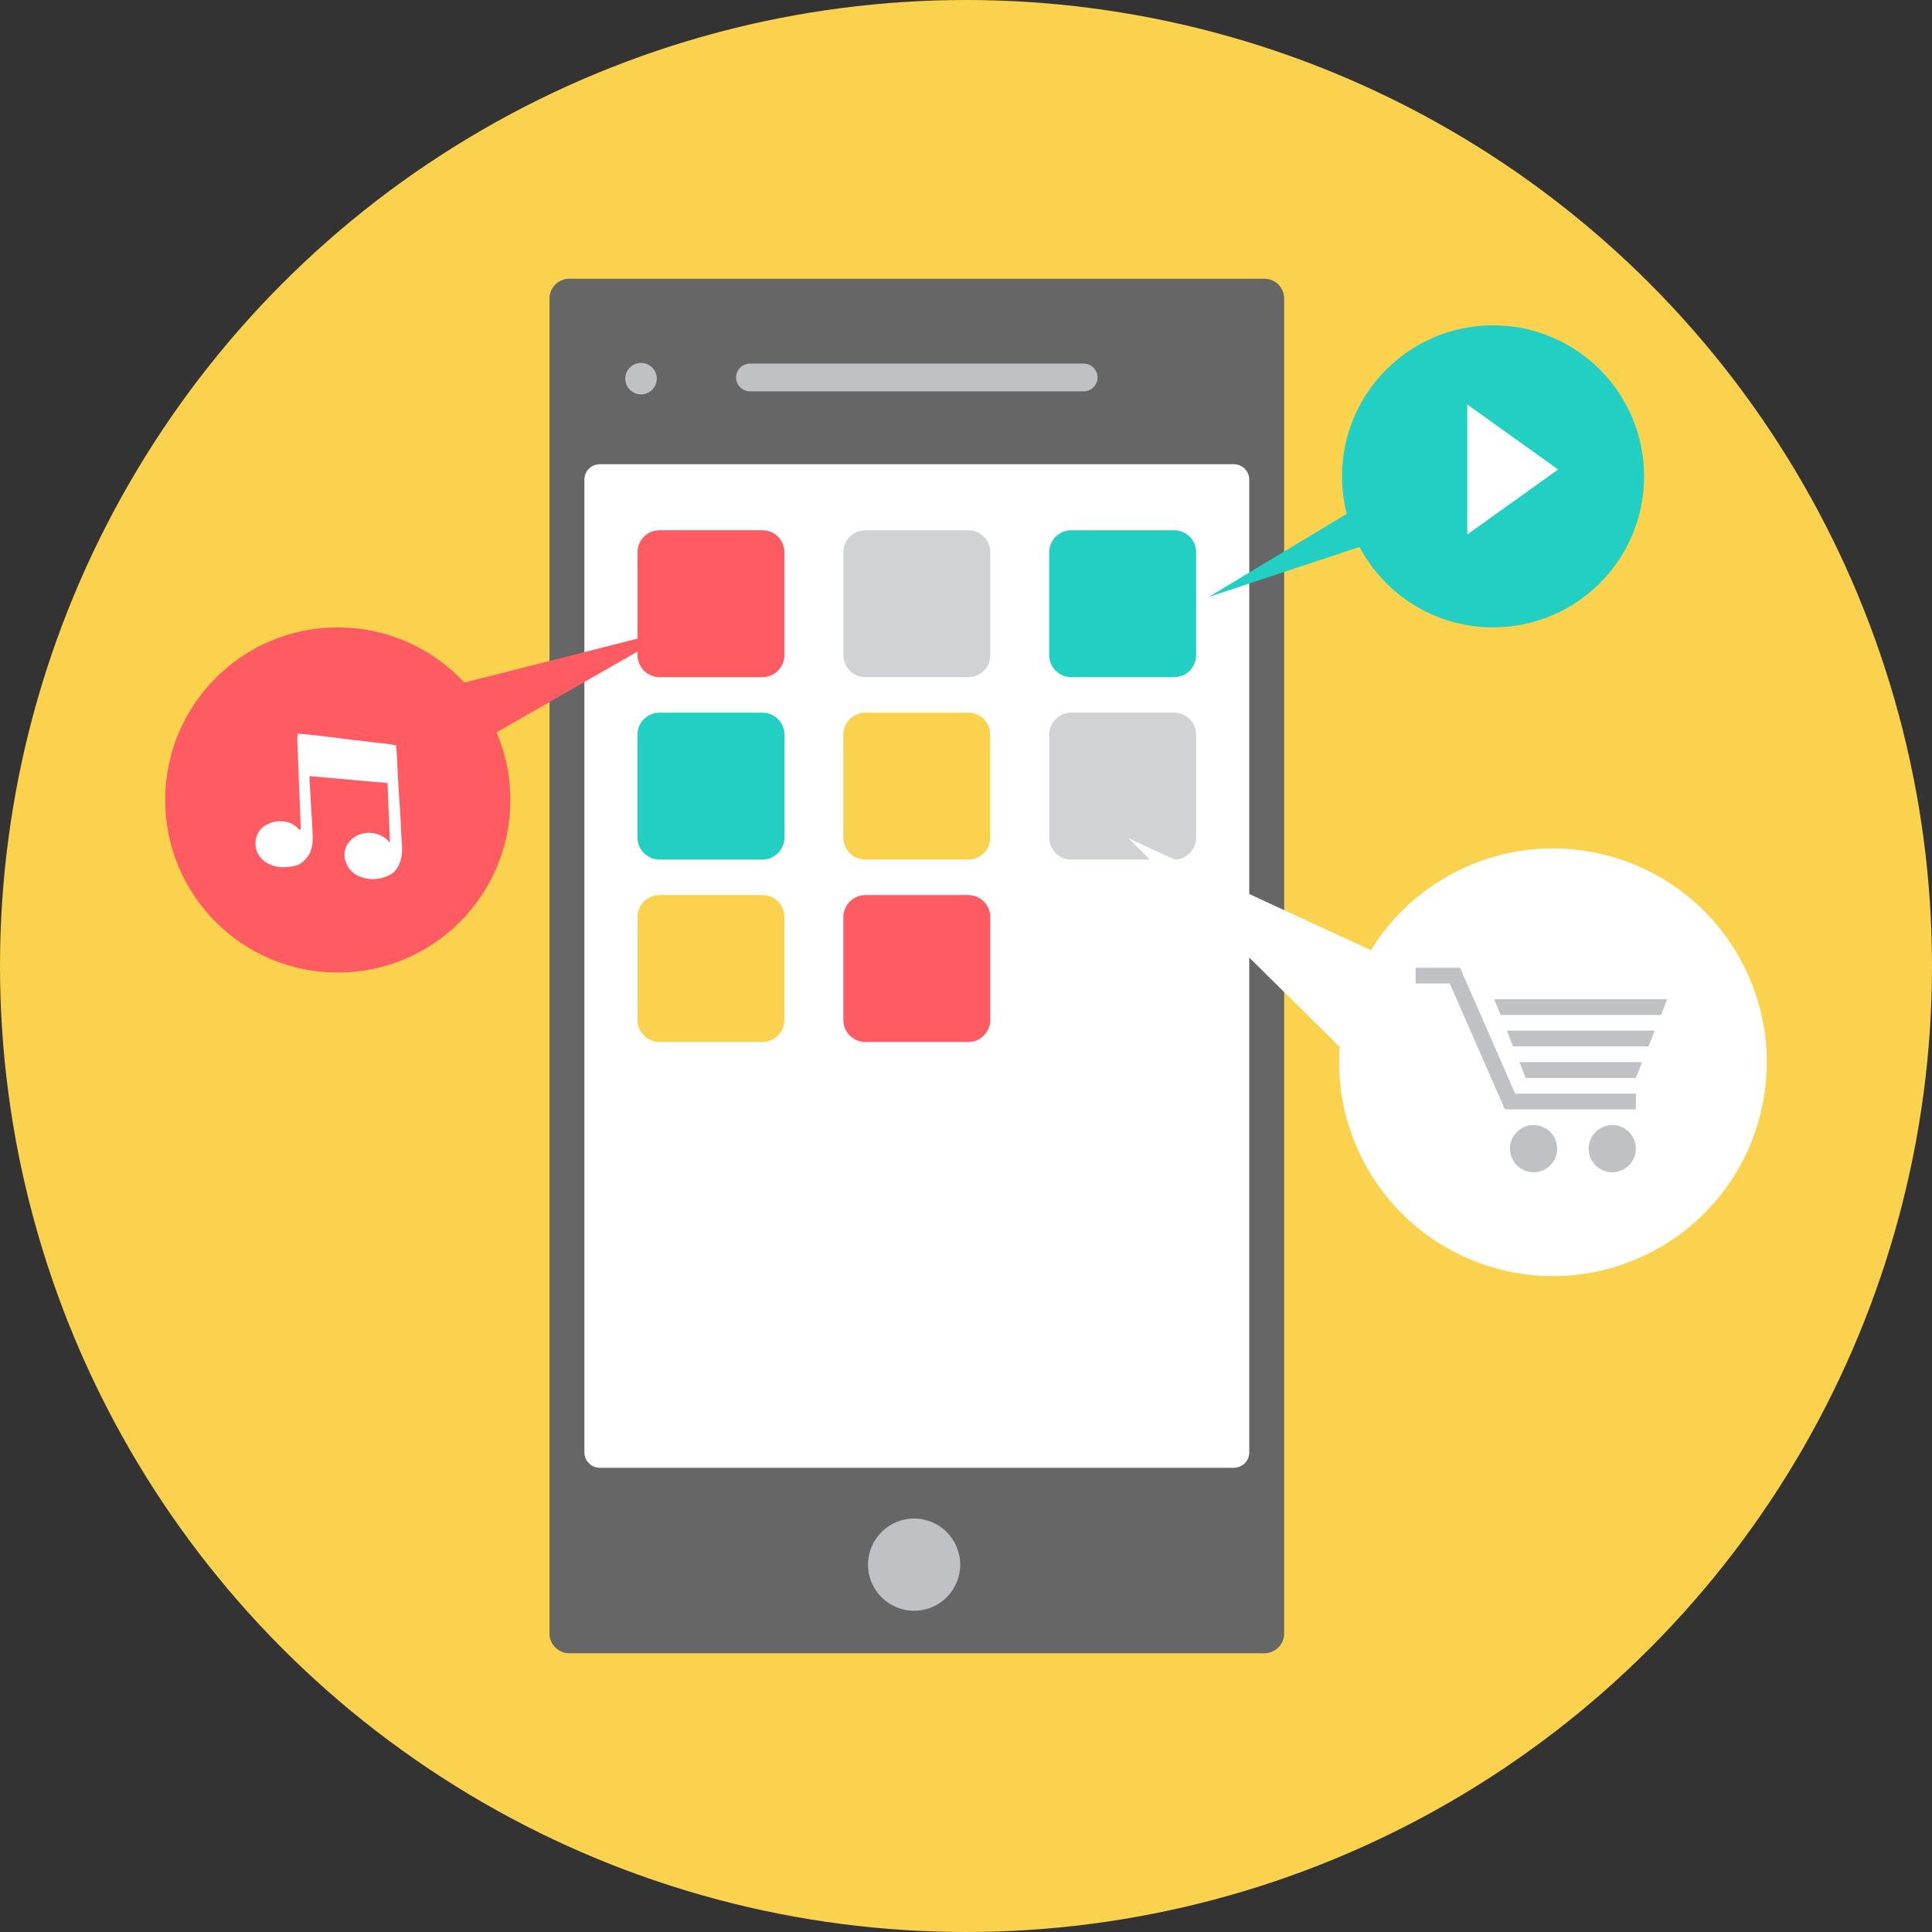 <?xml version="1.0" encoding="iso-8859-1"?>
<!-- Uploaded to: SVG Repo, www.svgrepo.com, Generator: SVG Repo Mixer Tools -->
<svg height="800px" width="800px" version="1.1" id="Layer_1" xmlns="http://www.w3.org/2000/svg" xmlns:xlink="http://www.w3.org/1999/xlink" 
	 viewBox="0 0 511.998 511.998" xml:space="preserve">
<rect x="0" y="0" width="511.998" height="511.998" fill="#333333" stroke="none"/>
<circle style="fill:#FAD24D;" cx="255.999" cy="255.999" r="255.999"/>
<path style="fill:#666666;" d="M150.884,73.862h184.169c2.906,0,5.263,2.356,5.263,5.263v353.748c0,2.906-2.356,5.263-5.263,5.263
	H150.884c-2.906,0-5.263-2.356-5.263-5.263V79.125C145.621,76.219,147.977,73.862,150.884,73.862z"/>
<path style="fill:#FFFFFF;" d="M158.956,123.021H326.98c2.258,0,4.088,1.83,4.088,4.088v257.779c0,2.258-1.83,4.088-4.088,4.088
	H158.956c-2.258,0-4.088-1.83-4.088-4.088V127.109C154.868,124.852,156.698,123.021,158.956,123.021z"/>
<g>
	<path style="fill:#C0C1C4;" d="M198.749,96.351h88.432c2.031,0,3.678,1.647,3.678,3.678l0,0c0,2.031-1.647,3.678-3.678,3.678
		h-88.432c-2.031,0-3.678-1.647-3.678-3.678l0,0C195.071,97.998,196.718,96.351,198.749,96.351z"/>
	<circle style="fill:#C0C1C4;" cx="242.246" cy="414.648" r="12.215"/>
	<circle style="fill:#C0C1C4;" cx="169.878" cy="100.344" r="4.174"/>
</g>
<path style="fill:#FF5B62;" d="M174.776,140.519h27.272c3.221,0,5.832,2.611,5.832,5.832v27.272c0,3.221-2.611,5.832-5.832,5.832
	h-27.272c-3.221,0-5.832-2.611-5.832-5.832v-27.272C168.944,143.13,171.555,140.519,174.776,140.519z"/>
<path style="fill:#D1D2D4;" d="M229.33,140.519h27.272c3.221,0,5.832,2.611,5.832,5.832v27.272c0,3.221-2.611,5.832-5.832,5.832
	H229.33c-3.221,0-5.832-2.611-5.832-5.832v-27.272C223.499,143.13,226.109,140.519,229.33,140.519z"/>
<g>
	<path style="fill:#21D0C3;" d="M283.887,140.519h27.272c3.221,0,5.832,2.611,5.832,5.832v27.272c0,3.221-2.611,5.832-5.832,5.832
		h-27.272c-3.221,0-5.832-2.611-5.832-5.832v-27.272C278.055,143.13,280.666,140.519,283.887,140.519z"/>
	<path style="fill:#21D0C3;" d="M174.776,188.86h27.272c3.221,0,5.832,2.611,5.832,5.832v27.272c0,3.221-2.611,5.832-5.832,5.832
		h-27.272c-3.221,0-5.832-2.611-5.832-5.832v-27.272C168.944,191.471,171.555,188.86,174.776,188.86z"/>
</g>
<path style="fill:#FAD24D;" d="M229.33,188.86h27.272c3.221,0,5.832,2.611,5.832,5.832v27.272c0,3.221-2.611,5.832-5.832,5.832
	H229.33c-3.221,0-5.832-2.611-5.832-5.832v-27.272C223.499,191.471,226.109,188.86,229.33,188.86z"/>
<path style="fill:#D1D2D4;" d="M283.887,188.86h27.272c3.221,0,5.832,2.611,5.832,5.832v27.272c0,3.221-2.611,5.832-5.832,5.832
	h-27.272c-3.221,0-5.832-2.611-5.832-5.832v-27.272C278.055,191.471,280.666,188.86,283.887,188.86z"/>
<path style="fill:#FAD24D;" d="M174.776,237.204h27.272c3.221,0,5.832,2.611,5.832,5.832v27.272c0,3.221-2.611,5.832-5.832,5.832
	h-27.272c-3.221,0-5.832-2.611-5.832-5.832v-27.272C168.944,239.815,171.555,237.204,174.776,237.204z"/>
<g>
	<path style="fill:#FF5B62;" d="M229.33,237.204h27.272c3.221,0,5.832,2.611,5.832,5.832v27.272c0,3.221-2.611,5.832-5.832,5.832
		H229.33c-3.221,0-5.832-2.611-5.832-5.832v-27.272C223.499,239.815,226.109,237.204,229.33,237.204z"/>
	<path style="fill:#FF5B62;" d="M89.512,166.263c13.247,0,25.175,5.633,33.529,14.631l56.656-14.376L131.6,194.067
		c2.35,5.507,3.654,11.568,3.654,17.934c0,25.261-20.479,45.741-45.741,45.741c-25.261,0-45.741-20.479-45.741-45.741
		c0-25.261,20.479-45.741,45.741-45.741L89.512,166.263L89.512,166.263z"/>
</g>
<path style="fill:#FFFFFF;" d="M387.484,230.223c28.328-13.293,62.067-1.105,75.36,27.221c13.293,28.328,1.105,62.069-27.221,75.362
	c-28.328,13.293-62.069,1.105-75.362-27.224c-4.276-9.11-5.909-18.778-5.226-28.149l-56.064-55.344l64.324,29.73
	c5.585-9.097,13.8-16.723,24.187-21.597h0.002V230.223z"/>
<path style="fill:#21D0C3;" d="M395.675,86.214c22.106,0,40.025,17.919,40.025,40.025s-17.919,40.025-40.025,40.025
	c-15.348,0-28.676-8.641-35.392-21.321l-0.002,0.004L320.3,158.208l36.591-22.04h0.002c-0.809-3.175-1.242-6.502-1.242-9.931
	c0-22.106,17.919-40.025,40.025-40.025L395.675,86.214L395.675,86.214z"/>
<path style="fill:#C0C1C4;" d="M433.513,293.985h-34.715l-14.596-33.355h-9.059v-4.17h11.787l14.593,33.355h31.988v4.17
	L433.513,293.985L433.513,293.985z M440.182,268.969l1.669-4.17h-45.861l1.667,4.17H440.182z M402.66,281.477l1.667,4.17h29.186
	l1.669-4.17H402.66z M438.517,273.138h-39.191l1.667,4.17h35.855L438.517,273.138z M433.515,304.407
	c0,3.453-2.803,6.255-6.255,6.255c-3.453,0-6.255-2.801-6.255-6.255c0-3.453,2.803-6.253,6.255-6.253
	C430.712,298.155,433.515,300.955,433.515,304.407z M412.667,304.407c0,3.453-2.801,6.255-6.253,6.255s-6.255-2.801-6.255-6.255
	c0-3.453,2.803-6.253,6.255-6.253S412.667,300.955,412.667,304.407z"/>
<g>
	<path style="fill:#FFFFFF;" d="M388.833,107.182v34.471l24.079-17.235L388.833,107.182z"/>
	<path style="fill:#FFFFFF;" d="M78.852,197.83c-0.091-1.142-0.104-2.296,0.06-3.43c6.568,0.573,13.094,1.568,19.65,2.285
		c2.134,0.241,4.289,0.405,6.391,0.846c0.339,3.27,0.348,6.566,0.591,9.847c0.232,4.451,0.653,8.897,0.763,13.353
		c0.097,2.407,0.589,4.89-0.139,7.245c-0.417,1.433-1.189,2.857-2.487,3.662c-2.337,1.371-5.314,1.773-7.885,0.826
		c-1.786-0.551-3.349-1.909-3.991-3.687c-0.992-1.951-0.507-4.48,1.03-6.015c2.723-2.998,8.089-2.617,10.508,0.587
		c-0.252-5.27-0.401-10.541-0.633-15.815c-6.88-0.644-13.765-1.237-20.644-1.865c-0.055,1.105,0.002,2.205,0.095,3.301
		c0.197,3.228,0.35,6.458,0.565,9.681c0.062,2.115,0.412,4.284-0.236,6.344c-0.366,1.451-1.356,2.65-2.48,3.587
		c-1.255,0.963-2.884,1.109-4.403,1.215c-1.827,0.146-3.68-0.361-5.223-1.325c-1.508-1.023-2.617-2.73-2.668-4.575
		c-0.19-2.223,1.078-4.566,3.164-5.443c2.677-1.404,6.486-1.034,8.419,1.453c0.133-0.042,0.266-0.086,0.405-0.117
		c-0.284-7.32-0.538-14.642-0.853-21.96L78.852,197.83z"/>
</g>
</svg>